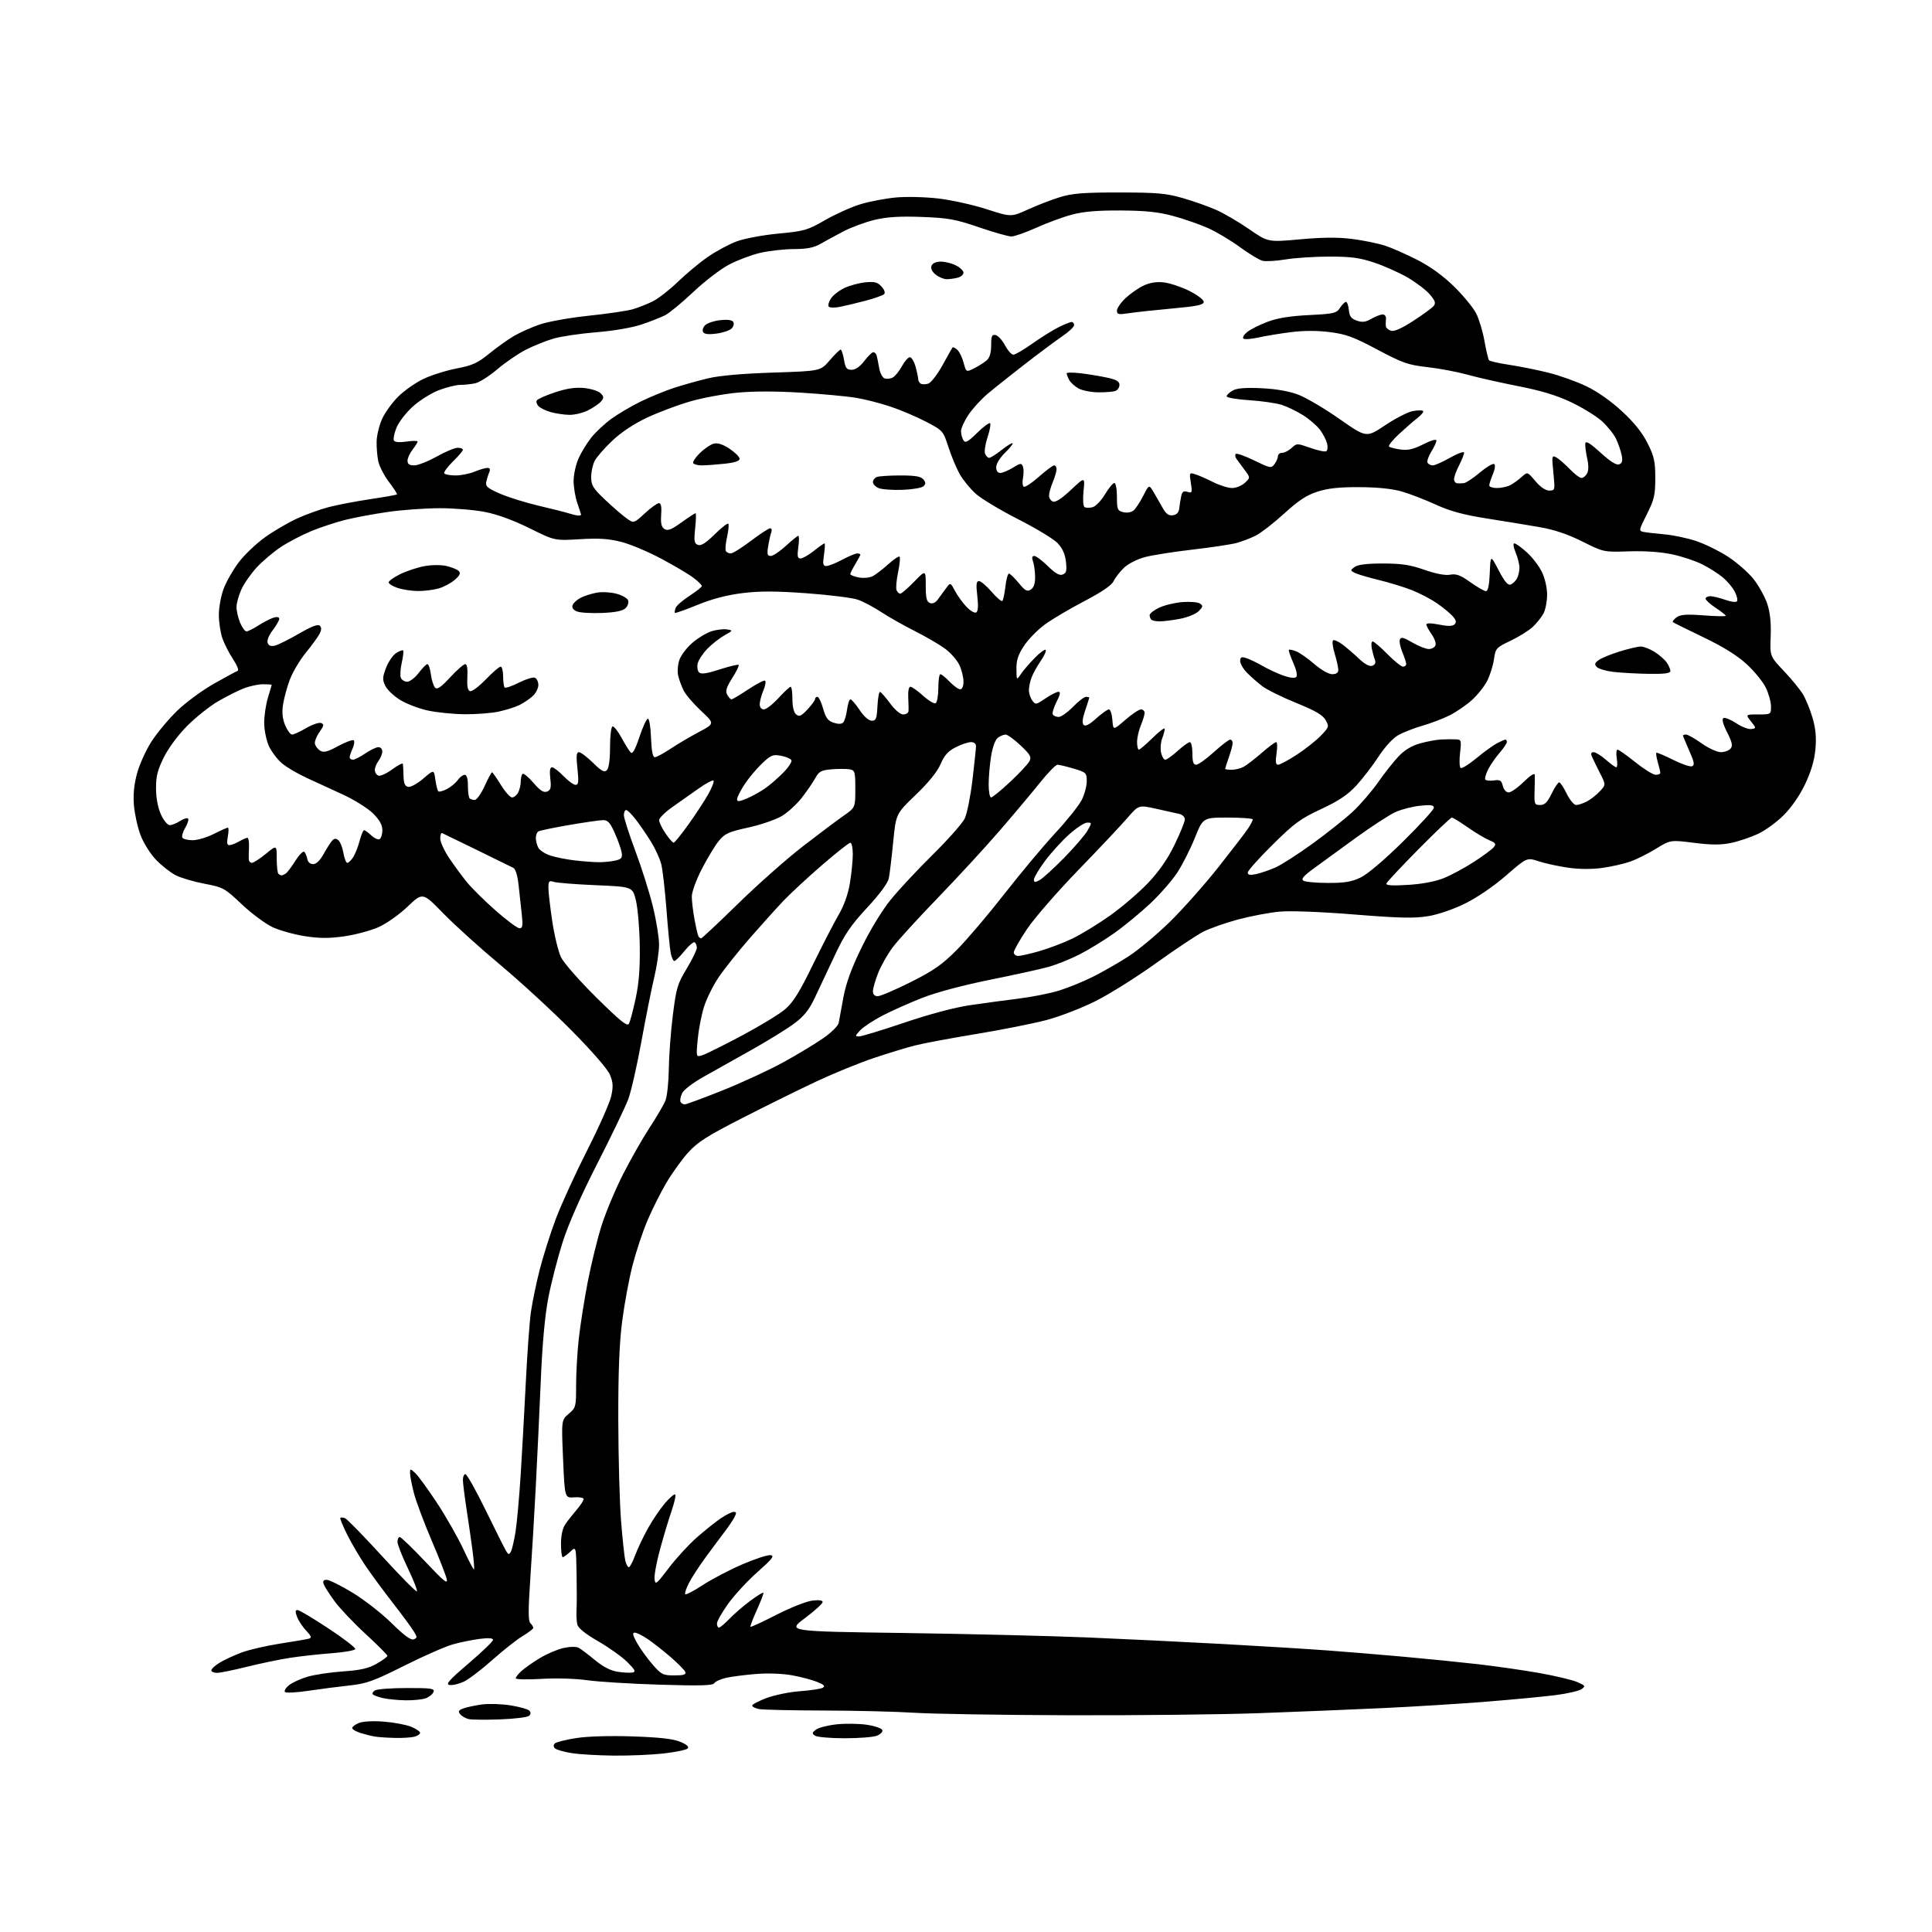 <?xml version="1.0" encoding="UTF-8" standalone="no"?>
<svg 
  version="1.1" 
  xmlns="http://www.w3.org/2000/svg" 
  xmlns:xlink="http://www.w3.org/1999/xlink" 
  xmlns:svg="http://www.w3.org/2000/svg"
  xmlns:rdf="http://www.w3.org/1999/02/22-rdf-syntax-ns#"
  xmlns:cc="http://creativecommons.org/ns#"
  xmlns:dc="http://purl.org/dc/elements/1.1/"
  viewBox="0 0 768 768"
  width="768"
  height="768"
>
<style>svg {background-color: white; }</style>"
<path stroke="none" fill="black" fill-rule="evenodd" d="M244.00,697.88C237.68,697.82 230.04,697.36 227.03,696.86C224.02,696.36 221.11,695.51 220.58,694.98C219.96,694.36 219.95,693.65 220.55,693.05C221.08,692.52 224.88,691.57 229.00,690.92C233.57,690.21 242.35,689.94 251.50,690.25C262.24,690.61 267.62,691.22 270.43,692.40C273.05,693.50 274.02,694.38 273.35,695.05C272.80,695.60 268.56,696.48 263.93,697.02C259.29,697.55 250.32,697.94 244.00,697.88zM157.00,690.85C153.97,690.78 150.38,690.54 149.00,690.31C147.62,690.08 145.04,689.43 143.25,688.87C141.46,688.30 140.00,687.42 140.00,686.90C140.00,686.38 141.24,685.47 142.75,684.88C144.37,684.24 148.47,684.04 152.75,684.39C156.74,684.71 161.58,685.63 163.50,686.44C165.43,687.24 167.00,688.32 167.00,688.83C167.00,689.35 165.99,690.04 164.75,690.37C163.51,690.70 160.03,690.92 157.00,690.85zM335.68,690.98C330.08,690.98 324.82,690.52 324.00,689.97C322.70,689.09 322.74,688.78 324.35,687.55C325.36,686.77 329.07,685.83 332.58,685.45C336.10,685.08 341.53,685.16 344.66,685.63C347.78,686.11 350.53,687.06 350.75,687.74C350.98,688.43 349.97,689.44 348.52,689.99C347.06,690.55 341.29,690.99 335.68,690.98zM198.90,683.48C193.18,683.69 187.52,683.64 186.32,683.37C185.13,683.10 183.61,682.24 182.96,681.46C182.01,680.31 182.24,679.86 184.14,679.14C185.44,678.65 188.75,677.94 191.51,677.56C194.26,677.19 199.40,677.34 202.93,677.91C206.46,678.48 209.81,679.41 210.37,679.97C211.08,680.68 211.07,681.33 210.35,682.05C209.78,682.62 204.62,683.27 198.90,683.48zM425.00,681.84C398.32,681.76 370.65,681.31 363.50,680.85C356.35,680.39 340.15,679.99 327.50,679.96C314.85,679.93 303.26,679.67 301.75,679.38C300.24,679.08 299.00,678.46 299.00,677.99C299.00,677.53 301.59,676.17 304.75,674.98C307.91,673.80 313.88,672.58 318.00,672.28C322.12,671.98 326.18,671.37 327.00,670.93C328.15,670.31 327.68,669.78 324.99,668.65C323.06,667.84 318.56,666.64 314.99,665.98C311.08,665.27 305.32,665.05 300.50,665.44C296.10,665.79 290.75,666.48 288.60,666.97C286.46,667.46 284.36,668.41 283.94,669.09C283.36,670.04 278.35,670.18 262.34,669.69C250.88,669.34 237.90,668.55 233.50,667.92C228.89,667.26 221.15,667.03 215.25,667.38C209.61,667.71 205.00,667.61 205.00,667.16C205.00,666.72 206.01,665.42 207.25,664.28C208.49,663.15 211.76,660.84 214.52,659.17C217.28,657.49 221.52,655.67 223.95,655.12C226.52,654.55 229.06,654.49 230.00,655.00C230.89,655.48 233.82,657.68 236.50,659.90C239.78,662.61 242.76,664.14 245.58,664.56C247.88,664.91 250.53,665.04 251.47,664.85C252.84,664.57 252.43,663.75 249.40,660.73C247.33,658.66 242.12,654.94 237.83,652.46C232.65,649.48 229.85,647.21 229.49,645.73C229.20,644.50 229.06,641.92 229.18,640.00C229.30,638.08 229.31,631.58 229.20,625.58C229.00,614.65 229.00,614.65 226.69,616.83C225.41,618.02 224.06,619.00 223.69,619.00C223.31,619.00 223.00,616.63 223.00,613.72C223.00,610.43 223.63,607.52 224.68,605.97C225.60,604.61 227.63,602.02 229.18,600.22C230.73,598.41 232.00,596.48 232.00,595.92C232.00,595.37 230.31,595.05 228.25,595.21C224.50,595.50 224.50,595.50 223.83,580.00C223.16,564.50 223.16,564.50 226.09,562.00C228.92,559.59 229.02,559.20 229.01,550.71C229.00,545.88 229.48,537.55 230.07,532.21C230.65,526.87 232.27,516.65 233.65,509.50C235.04,502.35 237.53,492.23 239.19,487.00C240.86,481.77 244.68,472.66 247.70,466.74C250.72,460.82 255.46,452.49 258.24,448.24C261.02,443.98 263.85,439.15 264.52,437.50C265.19,435.85 265.79,430.23 265.86,425.00C265.92,419.77 266.64,410.15 267.46,403.61C268.81,392.77 269.30,391.13 272.97,385.05C275.19,381.38 277.00,377.65 277.00,376.75C277.00,375.85 276.61,374.88 276.14,374.59C275.67,374.30 273.85,375.85 272.10,378.03C270.34,380.21 268.53,382.00 268.08,382.00C267.62,382.00 266.97,380.61 266.63,378.92C266.29,377.22 265.53,369.46 264.94,361.67C264.35,353.88 263.41,345.70 262.85,343.50C262.29,341.30 260.43,337.25 258.72,334.50C257.01,331.75 254.31,327.81 252.72,325.75C251.13,323.69 249.42,322.00 248.92,322.00C248.41,322.00 248.00,322.92 248.00,324.04C248.00,325.16 250.06,331.57 252.57,338.29C255.09,345.01 258.24,355.00 259.57,360.50C260.91,366.00 261.99,372.75 261.99,375.50C261.99,378.25 261.12,384.10 260.07,388.50C259.02,392.90 256.72,404.38 254.97,414.00C253.22,423.62 250.86,433.97 249.73,436.99C248.60,440.01 243.06,451.53 237.43,462.57C230.79,475.57 225.92,486.65 223.60,493.96C221.63,500.18 219.10,510.04 217.97,515.88C216.61,522.91 215.59,534.10 214.96,549.00C214.42,561.38 213.54,580.27 212.98,591.00C212.43,601.73 211.45,618.05 210.82,627.29C209.95,640.03 209.95,644.35 210.84,645.24C211.48,645.88 212.00,646.72 212.00,647.10C212.00,647.49 210.09,648.96 207.75,650.36C205.41,651.77 199.99,656.04 195.70,659.87C191.41,663.69 186.33,667.56 184.41,668.47C182.50,669.38 179.95,669.99 178.76,669.81C176.99,669.56 178.35,668.01 186.30,661.21C191.64,656.65 196.00,652.45 196.00,651.87C196.00,651.18 194.19,651.04 190.75,651.47C187.86,651.84 183.06,652.81 180.09,653.64C177.11,654.47 168.38,658.30 160.68,662.16C148.57,668.23 145.68,669.27 139.10,669.98C134.92,670.42 127.58,671.37 122.78,672.09C117.98,672.81 113.71,673.04 113.28,672.61C112.85,672.18 113.56,670.97 114.85,669.92C116.14,668.88 119.44,667.35 122.18,666.54C124.92,665.73 131.29,664.77 136.33,664.41C143.39,663.92 146.48,663.21 149.75,661.34C152.09,660.01 154.00,658.60 153.99,658.21C153.99,657.82 150.13,653.95 145.43,649.62C140.72,645.29 135.16,639.44 133.08,636.62C131.00,633.80 129.02,630.71 128.68,629.75C128.24,628.50 128.58,628.00 129.87,628.00C130.86,628.00 135.46,630.28 140.08,633.08C144.71,635.87 151.72,641.33 155.66,645.22C160.64,650.13 163.32,652.09 164.45,651.66C165.93,651.09 165.92,650.80 164.35,648.27C163.40,646.75 159.65,641.67 156.01,637.00C152.38,632.33 147.58,625.80 145.34,622.50C143.10,619.20 139.83,613.64 138.07,610.15C136.31,606.66 135.06,603.61 135.29,603.38C135.52,603.14 136.36,603.20 137.15,603.50C137.94,603.81 144.57,610.60 151.89,618.60C159.20,626.60 165.43,632.90 165.73,632.60C166.03,632.30 164.41,628.18 162.14,623.43C159.86,618.69 158.00,613.95 158.00,612.90C158.00,611.86 158.41,611.00 158.92,611.00C159.42,611.00 163.97,615.39 169.03,620.75C176.49,628.66 178.10,629.96 177.57,627.66C177.21,626.10 174.48,619.13 171.50,612.16C168.53,605.20 165.39,596.82 164.54,593.54C163.69,590.26 163.00,586.70 163.00,585.63C163.00,583.73 163.05,583.73 165.07,585.56C166.20,586.59 170.10,591.95 173.73,597.46C177.36,602.98 182.07,611.27 184.21,615.87C186.35,620.47 188.24,624.07 188.42,623.87C188.60,623.67 188.37,620.58 187.91,617.00C187.46,613.42 186.39,606.00 185.55,600.50C184.70,595.00 184.01,589.49 184.01,588.25C184.00,587.01 184.46,586.00 185.02,586.00C185.59,586.00 189.18,592.41 193.02,600.25C196.85,608.09 200.49,615.36 201.11,616.42C202.06,618.05 202.35,618.12 203.07,616.84C203.53,616.02 204.37,612.45 204.93,608.92C205.49,605.39 206.40,595.30 206.96,586.50C207.52,577.70 208.44,561.10 209.01,549.61C209.58,538.11 210.49,525.51 211.04,521.61C211.59,517.70 213.17,510.07 214.56,504.65C215.95,499.23 218.82,490.18 220.94,484.53C223.06,478.89 228.65,466.67 233.36,457.38C238.07,448.10 242.40,438.36 242.97,435.74C243.81,431.92 243.71,430.23 242.47,427.24C241.54,425.00 235.41,417.93 227.21,409.64C219.67,402.02 206.97,390.33 199.00,383.67C191.03,377.02 180.79,367.77 176.26,363.12C168.03,354.67 168.03,354.67 162.04,360.38C158.64,363.62 153.62,367.16 150.41,368.58C147.30,369.96 141.17,371.59 136.80,372.21C130.80,373.06 126.97,373.04 121.22,372.15C117.03,371.50 111.28,369.90 108.45,368.61C105.62,367.31 100.08,363.21 96.15,359.50C89.27,353.01 88.72,352.71 81.33,351.31C77.10,350.51 71.94,348.99 69.86,347.93C67.77,346.86 64.25,344.10 62.03,341.79C59.80,339.47 57.05,335.10 55.89,332.04C54.73,328.99 53.54,323.67 53.25,320.22C52.89,315.89 53.27,311.91 54.48,307.44C55.45,303.87 58.04,298.14 60.25,294.72C62.46,291.30 67.06,285.80 70.47,282.50C73.88,279.20 80.46,274.36 85.09,271.75C89.71,269.14 93.95,266.85 94.49,266.67C95.04,266.49 94.22,264.42 92.67,262.07C91.11,259.72 89.20,255.99 88.42,253.78C87.64,251.56 87.00,247.33 87.00,244.39C87.00,241.44 87.87,236.74 88.93,233.95C89.99,231.16 92.68,226.45 94.92,223.50C97.15,220.54 101.86,216.06 105.39,213.54C108.92,211.02 114.69,207.66 118.21,206.06C121.73,204.46 127.40,202.43 130.80,201.55C134.20,200.67 141.58,199.26 147.21,198.42C152.84,197.58 157.60,196.73 157.79,196.54C157.98,196.35 156.55,194.12 154.61,191.58C152.67,189.03 150.75,185.28 150.34,183.23C149.93,181.18 149.65,177.62 149.72,175.32C149.79,173.03 150.74,169.11 151.84,166.63C152.94,164.14 155.82,160.13 158.23,157.72C160.65,155.30 165.21,152.10 168.38,150.60C171.54,149.10 177.48,147.24 181.56,146.46C187.78,145.27 189.86,144.32 194.45,140.59C197.45,138.14 201.88,134.98 204.28,133.57C206.69,132.16 211.32,130.09 214.58,128.97C217.84,127.85 226.57,126.29 234.00,125.51C241.43,124.74 249.30,123.58 251.50,122.94C253.70,122.30 257.30,120.88 259.50,119.79C261.70,118.69 266.20,115.19 269.50,111.99C272.80,108.80 278.15,104.35 281.39,102.11C284.62,99.87 289.75,97.11 292.78,95.98C295.89,94.82 303.14,93.46 309.40,92.86C319.77,91.88 321.00,91.52 328.00,87.49C332.12,85.12 338.43,82.28 342.00,81.20C345.58,80.11 351.90,78.90 356.05,78.51C360.30,78.11 367.73,78.29 373.05,78.91C378.25,79.52 386.88,81.44 392.23,83.17C401.96,86.31 401.96,86.31 408.73,83.23C412.45,81.53 418.20,79.32 421.50,78.32C426.33,76.85 430.91,76.50 445.00,76.51C460.04,76.53 463.58,76.84 470.16,78.74C474.37,79.95 480.34,82.06 483.43,83.42C486.51,84.79 492.42,88.24 496.55,91.10C504.06,96.29 504.06,96.29 516.78,95.14C525.77,94.32 531.85,94.28 537.50,94.99C541.90,95.55 547.75,96.74 550.50,97.63C553.25,98.52 559.10,101.10 563.50,103.36C568.75,106.07 573.77,109.72 578.11,113.99C581.75,117.57 585.66,122.35 586.81,124.61C587.96,126.87 589.44,131.82 590.11,135.61C590.78,139.40 591.59,142.82 591.91,143.20C592.24,143.59 595.88,144.41 600.00,145.03C604.13,145.65 611.10,147.05 615.50,148.15C619.90,149.24 626.69,151.66 630.58,153.53C634.96,155.62 640.38,159.42 644.77,163.50C649.62,167.98 652.86,172.03 654.94,176.20C657.56,181.44 658.00,183.43 658.00,190.04C658.00,196.80 657.59,198.58 654.66,204.40C651.41,210.85 651.38,211.05 653.41,211.46C654.56,211.68 658.30,212.12 661.73,212.42C665.16,212.72 670.78,213.91 674.23,215.06C677.68,216.21 683.38,219.01 686.89,221.28C690.41,223.56 694.98,227.57 697.06,230.19C699.13,232.81 701.58,237.23 702.50,240.00C703.65,243.45 704.08,247.52 703.87,252.95C703.57,260.87 703.57,260.87 709.08,266.69C712.11,269.88 715.54,274.07 716.70,276.00C717.87,277.93 719.59,282.17 720.54,285.44C721.78,289.73 722.08,293.20 721.65,297.88C721.24,302.27 719.91,306.76 717.57,311.69C715.44,316.18 712.16,320.94 709.05,324.04C706.28,326.82 701.64,330.19 698.75,331.52C695.86,332.86 691.07,334.47 688.09,335.08C684.05,335.92 680.33,335.91 673.36,335.03C664.03,333.86 664.03,333.86 658.26,337.40C655.09,339.35 650.48,341.65 648.02,342.51C645.56,343.37 640.61,344.49 637.02,345.00C632.92,345.58 627.90,345.56 623.50,344.94C619.65,344.40 614.36,343.26 611.73,342.40C606.97,340.83 606.97,340.83 598.74,347.99C593.84,352.25 587.26,356.75 582.50,359.11C577.73,361.47 571.74,363.52 567.67,364.20C562.18,365.10 556.40,364.97 538.40,363.53C524.98,362.45 513.03,361.99 508.66,362.39C504.63,362.75 497.22,364.16 492.18,365.50C487.14,366.85 480.88,369.06 478.26,370.40C475.64,371.75 467.20,377.37 459.50,382.90C451.80,388.43 441.00,395.20 435.50,397.96C430.00,400.71 421.23,404.10 416.00,405.48C410.77,406.86 398.18,409.37 388.00,411.04C377.82,412.72 366.80,414.79 363.50,415.64C360.20,416.49 352.92,418.71 347.32,420.59C341.72,422.46 331.59,426.59 324.82,429.76C318.04,432.93 304.75,439.49 295.28,444.33C280.96,451.65 277.30,453.99 273.48,458.23C270.96,461.04 267.03,466.52 264.75,470.42C262.47,474.31 259.13,481.02 257.31,485.32C255.49,489.62 252.87,497.49 251.49,502.82C250.10,508.14 248.24,518.12 247.35,525.00C246.19,533.95 245.74,545.18 245.78,564.50C245.81,579.35 246.31,597.45 246.89,604.72C247.47,611.99 248.23,619.08 248.58,620.47C248.93,621.86 249.56,623.00 249.97,623.00C250.39,623.00 251.52,620.86 252.48,618.25C253.45,615.64 255.75,610.80 257.59,607.50C259.43,604.20 262.48,599.70 264.37,597.50C266.27,595.30 268.08,593.76 268.41,594.09C268.74,594.41 268.09,597.33 266.97,600.59C265.85,603.84 263.79,610.67 262.40,615.78C261.01,620.88 260.01,626.25 260.19,627.70C260.48,630.16 260.90,629.83 265.83,623.33C268.76,619.46 273.76,614.01 276.94,611.22C280.12,608.42 284.42,604.98 286.50,603.57C288.58,602.16 290.91,601.00 291.67,601.00C292.81,601.00 292.85,601.42 291.87,603.25C291.21,604.49 289.47,607.08 287.99,609.00C286.52,610.92 283.17,615.41 280.56,618.97C277.95,622.54 274.92,627.19 273.84,629.32C272.75,631.45 272.10,633.44 272.40,633.73C272.70,634.03 275.87,632.37 279.45,630.03C283.03,627.70 290.08,624.02 295.12,621.84C300.15,619.67 305.19,618.03 306.31,618.20C307.97,618.44 307.00,619.70 301.11,624.91C297.13,628.43 291.88,634.12 289.44,637.54C287.00,640.96 285.00,644.48 285.00,645.38C285.00,646.27 285.36,647.00 285.80,647.00C286.25,647.00 288.16,645.39 290.05,643.42C291.95,641.45 295.66,638.25 298.30,636.30C300.94,634.35 303.26,632.93 303.45,633.13C303.65,633.33 302.50,636.38 300.90,639.91C299.29,643.43 298.14,646.47 298.33,646.67C298.53,646.86 303.14,644.73 308.59,641.93C314.04,639.14 320.41,636.60 322.75,636.29C325.55,635.93 327.00,636.12 327.00,636.85C327.00,637.47 323.83,640.34 319.96,643.24C312.93,648.50 312.93,648.50 359.21,649.14C384.67,649.50 417.65,650.30 432.50,650.92C447.35,651.55 471.65,652.72 486.50,653.54C501.35,654.36 519.80,655.49 527.50,656.06C535.20,656.63 548.92,657.76 558.00,658.58C567.08,659.39 580.35,660.73 587.50,661.54C594.65,662.36 605.60,663.94 611.84,665.04C618.08,666.15 624.83,667.74 626.84,668.59C630.18,669.99 630.34,670.25 628.74,671.44C627.76,672.15 623.04,673.24 618.24,673.85C613.43,674.45 601.17,675.62 591.00,676.43C580.83,677.25 562.38,678.40 550.00,678.98C537.62,679.57 515.35,680.48 500.50,681.01C485.65,681.55 451.68,681.92 425.00,681.84zM161.18,675.90C158.06,675.84 154.01,675.44 152.20,675.01C150.38,674.58 148.60,673.93 148.23,673.56C147.86,673.19 148.22,672.47 149.03,671.96C149.84,671.45 155.55,671.02 161.72,671.02C171.53,671.00 172.86,671.20 172.33,672.58C172.00,673.44 170.63,674.57 169.30,675.08C167.96,675.58 164.31,675.95 161.18,675.90zM268.05,666.00C271.75,666.00 272.81,665.67 272.42,664.65C272.13,663.90 269.51,661.23 266.60,658.72C263.68,656.20 259.59,652.98 257.51,651.57C255.43,650.16 253.10,649.00 252.33,649.00C251.29,649.00 251.51,650.02 253.22,653.08C254.47,655.32 257.23,659.14 259.33,661.58C262.89,665.68 263.52,666.00 268.05,666.00zM86.25,664.99C85.01,664.99 84.00,664.54 84.00,663.99C84.00,663.43 85.46,662.07 87.25,660.98C89.04,659.88 92.95,658.06 95.94,656.93C98.93,655.81 105.91,654.19 111.44,653.34C116.97,652.49 122.13,651.60 122.91,651.37C123.96,651.05 123.66,650.26 121.72,648.22C120.30,646.72 118.66,644.26 118.09,642.75C117.31,640.68 117.35,640.00 118.27,640.01C118.95,640.01 124.43,643.28 130.46,647.26C136.48,651.24 141.33,654.95 141.23,655.50C141.13,656.05 136.87,656.81 131.77,657.19C126.67,657.57 119.18,658.40 115.12,659.04C111.06,659.67 103.41,661.27 98.12,662.58C92.83,663.90 87.49,664.98 86.25,664.99zM272.23,439.00C272.84,439.00 279.64,436.48 287.35,433.40C295.05,430.31 305.89,425.30 311.43,422.25C316.97,419.20 324.10,414.90 327.27,412.69C330.53,410.42 333.20,407.77 333.40,406.59C333.60,405.44 334.44,400.87 335.27,396.42C336.33,390.75 338.49,384.84 342.54,376.55C345.93,369.60 350.69,361.81 354.09,357.62C357.27,353.70 364.82,345.62 370.87,339.65C376.92,333.68 382.61,327.24 383.51,325.33C384.42,323.42 385.78,316.61 386.55,310.18C387.31,303.76 387.95,297.71 387.97,296.75C387.99,295.65 387.25,295.00 385.96,295.00C384.84,295.00 382.11,295.92 379.90,297.05C376.88,298.59 375.39,300.25 373.89,303.75C372.59,306.78 369.15,311.04 364.03,315.95C356.16,323.50 356.16,323.50 355.05,334.78C354.44,340.98 353.66,347.43 353.33,349.11C352.94,351.04 349.73,355.39 344.68,360.84C338.09,367.95 335.77,371.38 331.73,380.00C329.03,385.77 325.47,393.32 323.83,396.77C321.59,401.50 319.57,404.00 315.68,406.89C312.83,409.01 305.32,413.65 299.00,417.20C292.68,420.75 284.06,425.59 279.86,427.95C275.32,430.49 271.76,433.23 271.09,434.69C270.48,436.04 270.23,437.57 270.55,438.07C270.86,438.58 271.62,439.00 272.23,439.00zM279.10,419.51C280.42,419.11 287.45,415.62 294.73,411.76C302.00,407.89 309.82,403.14 312.09,401.19C315.29,398.46 317.80,394.43 323.09,383.57C326.87,375.83 331.48,366.89 333.34,363.70C335.53,359.95 337.13,355.47 337.86,351.01C338.49,347.22 339.00,342.06 339.00,339.56C339.00,337.05 338.56,335.00 338.02,335.00C337.48,335.00 332.42,339.00 326.77,343.88C321.12,348.77 314.20,355.18 311.39,358.13C308.59,361.09 302.57,367.76 298.03,372.97C293.49,378.18 287.95,385.13 285.72,388.41C283.50,391.68 280.85,397.03 279.84,400.28C278.82,403.53 277.70,409.35 277.34,413.21C276.69,420.23 276.69,420.23 279.10,419.51zM341.48,412.00C342.48,412.00 350.58,409.53 359.49,406.52C369.48,403.14 379.47,400.48 385.59,399.58C391.04,398.78 399.77,397.60 405.00,396.95C410.23,396.30 417.43,394.87 421.00,393.77C424.57,392.67 430.65,390.19 434.50,388.26C438.35,386.33 444.65,382.72 448.50,380.24C452.35,377.77 459.71,371.64 464.86,366.62C470.01,361.60 478.79,351.73 484.36,344.68C489.94,337.62 495.29,330.65 496.24,329.18C497.20,327.70 497.99,326.16 497.99,325.75C498.00,325.34 493.55,325.00 488.11,325.00C478.22,325.00 478.22,325.00 474.98,333.05C473.20,337.48 470.07,343.67 468.03,346.80C466.00,349.94 461.12,355.51 457.20,359.20C453.28,362.88 446.79,368.21 442.78,371.04C438.78,373.87 432.57,377.66 429.00,379.46C425.43,381.27 420.02,383.44 417.00,384.30C413.98,385.16 403.50,387.47 393.73,389.44C383.02,391.59 372.28,394.45 366.73,396.62C361.65,398.61 354.51,401.79 350.86,403.68C347.21,405.58 343.20,408.22 341.94,409.56C339.88,411.75 339.84,412.00 341.48,412.00zM250.00,406.96C250.47,406.13 251.67,401.64 252.67,396.97C253.98,390.92 254.45,384.94 254.32,376.00C254.22,369.12 253.53,361.02 252.80,358.00C251.46,352.50 251.46,352.50 236.94,351.88C228.96,351.55 221.43,350.95 220.21,350.57C218.26,349.95 218.00,350.22 218.00,352.94C218.00,354.63 218.69,360.62 219.54,366.26C220.38,371.89 221.95,378.32 223.02,380.54C224.10,382.76 230.42,389.96 237.07,396.53C246.54,405.88 249.34,408.14 250.00,406.96zM348.92,396.00C349.97,396.00 355.85,393.49 361.98,390.42C371.10,385.85 374.43,383.53 380.31,377.63C384.27,373.66 392.75,363.68 399.17,355.46C405.59,347.23 414.70,336.34 419.40,331.26C424.10,326.18 428.86,320.24 429.97,318.05C431.09,315.87 432.00,312.50 432.00,310.58C432.00,307.23 431.78,307.01 426.82,305.54C423.97,304.69 421.06,304.00 420.36,304.00C419.66,304.00 416.54,307.19 413.43,311.09C410.32,314.98 403.04,323.65 397.26,330.34C391.47,337.03 380.44,349.01 372.73,356.98C365.03,364.94 357.02,373.71 354.94,376.48C352.86,379.24 350.22,383.88 349.08,386.79C347.93,389.69 347.00,392.96 347.00,394.04C347.00,395.31 347.68,396.00 348.92,396.00zM404.75,380.00C405.72,380.00 409.50,379.14 413.15,378.10C416.81,377.05 422.69,374.82 426.23,373.13C429.76,371.44 436.57,367.28 441.35,363.88C446.14,360.47 452.95,354.62 456.49,350.87C460.86,346.23 464.21,341.37 466.96,335.70C469.18,331.11 471.00,326.61 471.00,325.70C471.00,324.78 469.99,323.81 468.75,323.54C467.51,323.26 463.38,322.34 459.57,321.49C452.64,319.95 452.64,319.95 448.09,325.22C445.58,328.13 436.76,337.50 428.47,346.05C420.19,354.60 411.07,365.10 408.21,369.38C405.34,373.66 403.00,377.80 403.00,378.58C403.00,379.36 403.79,380.00 404.75,380.00zM278.72,373.00C279.04,373.00 285.65,366.80 293.41,359.22C301.16,351.64 312.72,341.40 319.10,336.47C325.47,331.54 332.79,326.05 335.35,324.27C340.00,321.04 340.00,321.04 340.00,313.64C340.00,306.75 339.84,306.20 337.75,305.82C336.51,305.60 333.31,305.59 330.64,305.81C326.46,306.16 325.55,306.64 324.14,309.23C323.24,310.89 320.82,314.42 318.77,317.07C316.72,319.72 313.07,323.05 310.66,324.46C308.25,325.87 302.29,327.90 297.40,328.97C289.72,330.64 288.16,331.35 285.80,334.20C284.30,336.02 281.26,341.02 279.04,345.33C276.76,349.74 275.00,354.57 275.00,356.39C275.00,358.18 275.49,362.30 276.10,365.57C276.70,368.83 277.40,371.84 277.66,372.25C277.91,372.66 278.39,373.00 278.72,373.00zM206.52,369.00C207.73,369.00 207.91,368.01 207.44,363.75C207.12,360.86 206.55,355.62 206.18,352.11C205.74,347.96 204.97,345.45 204.00,344.96C203.18,344.55 196.66,341.35 189.51,337.85C182.37,334.36 176.18,331.35 175.76,331.17C175.34,330.98 175.00,331.95 175.00,333.32C175.00,334.68 176.62,338.21 178.59,341.15C180.57,344.09 183.75,348.42 185.67,350.76C187.59,353.11 192.72,358.17 197.08,362.01C201.45,365.86 205.69,369.00 206.52,369.00zM559.62,351.76C565.28,351.42 570.45,350.45 573.88,349.08C576.85,347.89 582.25,344.99 585.88,342.63C589.52,340.27 593.07,337.65 593.77,336.80C594.84,335.49 594.57,335.06 592.00,334.00C590.33,333.31 586.48,331.00 583.44,328.87C580.40,326.74 577.55,325.00 577.12,325.00C576.68,325.00 570.74,330.64 563.91,337.54C557.09,344.44 551.33,350.58 551.12,351.19C550.85,351.97 553.35,352.14 559.62,351.76zM413.24,349.87C414.47,349.21 418.86,345.22 422.99,341.01C427.12,336.80 431.31,331.92 432.31,330.17C434.07,327.08 434.07,327.00 432.16,327.00C431.09,327.00 427.84,329.14 424.93,331.75C422.02,334.36 417.69,339.14 415.32,342.36C412.94,345.58 411.00,348.86 411.00,349.65C411.00,350.81 411.41,350.85 413.24,349.87zM527.93,350.98C534.61,351.00 537.32,350.54 540.93,348.79C543.65,347.48 550.46,341.70 557.75,334.50C564.49,327.86 570.00,321.82 570.00,321.07C570.00,320.03 568.74,319.85 564.58,320.28C561.59,320.59 557.20,321.70 554.83,322.76C552.45,323.81 545.33,328.43 539.00,333.02C532.67,337.61 525.09,343.14 522.13,345.30C518.12,348.25 517.11,349.46 518.13,350.10C518.89,350.58 523.30,350.98 527.93,350.98zM111.92,347.98C112.24,347.98 113.00,347.64 113.60,347.23C114.21,346.83 115.93,344.54 117.44,342.14C118.94,339.73 120.54,338.16 120.99,338.64C121.44,339.11 121.97,340.40 122.17,341.50C122.38,342.69 123.31,343.50 124.48,343.50C125.73,343.50 127.24,342.05 128.64,339.50C129.86,337.30 131.37,334.91 132.01,334.20C132.87,333.24 133.52,333.19 134.51,334.01C135.24,334.62 136.14,336.89 136.51,339.06C136.88,341.23 137.58,343.00 138.06,343.00C138.55,343.00 139.60,341.99 140.40,340.75C141.19,339.51 142.34,336.59 142.96,334.25C143.57,331.91 144.37,330.00 144.72,330.00C145.08,330.00 146.38,330.95 147.61,332.10C148.84,333.26 150.34,333.91 150.93,333.55C151.52,333.18 152.00,331.57 152.00,329.97C152.00,327.96 150.88,325.94 148.35,323.41C146.34,321.41 141.05,318.06 136.60,315.98C132.14,313.91 125.58,310.88 122.00,309.26C118.42,307.64 113.97,305.03 112.11,303.45C110.24,301.87 107.89,298.76 106.88,296.54C105.87,294.32 105.03,290.21 105.02,287.41C105.01,284.61 105.67,280.11 106.49,277.41C107.31,274.71 107.98,272.39 107.99,272.25C108.00,272.11 106.43,272.00 104.52,272.00C102.61,272.00 99.12,272.76 96.77,273.69C94.42,274.63 89.84,276.94 86.59,278.84C83.34,280.73 77.90,285.06 74.51,288.45C70.88,292.08 67.05,297.22 65.17,300.97C62.64,306.05 62.00,308.54 62.02,313.41C62.04,317.25 62.76,321.07 63.97,323.75C65.06,326.15 66.59,328.00 67.49,328.00C68.36,328.00 70.19,327.26 71.57,326.36C72.94,325.47 74.36,325.03 74.73,325.40C75.10,325.76 74.61,327.40 73.64,329.03C72.67,330.67 72.16,332.45 72.50,333.00C72.84,333.55 74.68,334.00 76.59,334.00C78.50,334.00 82.29,332.88 85.00,331.50C87.71,330.12 90.22,329.00 90.58,329.00C90.93,329.00 90.93,330.57 90.57,332.50C90.09,335.04 90.26,335.99 91.20,335.96C91.92,335.95 93.62,335.29 95.00,334.50C96.38,333.71 97.87,333.05 98.33,333.04C98.78,333.02 99.07,334.69 98.98,336.75C98.88,338.81 98.85,341.06 98.90,341.75C98.96,342.44 99.52,343.00 100.15,343.00C100.78,343.00 103.25,341.39 105.65,339.43C110.00,335.87 110.00,335.87 110.00,341.27C110.00,344.24 110.30,346.97 110.67,347.33C111.03,347.70 111.60,347.99 111.92,347.98zM499.25,347.48C501.04,347.10 504.46,345.95 506.86,344.91C509.26,343.87 516.01,339.54 521.86,335.29C527.71,331.04 534.92,325.30 537.87,322.53C540.82,319.76 545.29,314.57 547.79,311.00C550.29,307.43 553.95,302.79 555.91,300.71C558.33,298.15 561.12,296.46 564.50,295.51C567.25,294.74 571.08,294.03 573.00,293.95C574.92,293.87 577.52,293.84 578.76,293.90C580.89,293.99 580.98,294.29 580.39,299.37C580.04,302.32 580.16,304.98 580.65,305.29C581.15,305.59 583.98,303.82 586.96,301.35C589.93,298.88 593.61,296.22 595.13,295.43C596.65,294.64 598.15,294.00 598.45,294.00C598.75,294.00 599.00,294.43 599.00,294.97C599.00,295.50 597.71,297.41 596.14,299.22C594.56,301.02 592.52,303.98 591.60,305.78C590.67,307.58 590.14,309.42 590.42,309.86C590.69,310.30 592.22,310.47 593.82,310.24C596.29,309.88 596.84,310.21 597.39,312.41C597.77,313.92 598.74,315.00 599.73,315.00C600.66,315.00 603.35,313.11 605.71,310.79C608.35,308.20 610.03,307.14 610.09,308.04C610.13,308.84 610.10,311.86 610.01,314.75C609.87,319.65 610.01,320.00 612.23,320.00C614.05,320.00 615.11,318.96 616.79,315.50C617.99,313.02 619.34,311.00 619.79,311.00C620.24,311.00 621.59,313.02 622.79,315.50C623.99,317.98 625.68,320.00 626.54,320.00C627.40,320.00 629.31,319.37 630.80,318.60C632.28,317.82 634.60,316.01 635.94,314.58C638.38,311.96 638.38,311.96 635.97,307.23C634.65,304.63 633.23,301.71 632.81,300.75C632.30,299.55 632.51,299.00 633.50,299.00C634.29,299.00 636.47,300.35 638.35,302.00C640.23,303.65 642.10,305.00 642.51,305.00C642.92,305.00 643.01,303.43 642.69,301.50C642.38,299.57 642.52,298.00 643.00,298.00C643.48,298.00 646.67,300.25 650.10,303.00C653.52,305.75 657.15,308.00 658.16,308.00C659.17,308.00 660.00,307.66 660.00,307.24C660.00,306.83 659.56,304.94 659.02,303.06C658.48,301.17 658.21,299.46 658.42,299.25C658.63,299.04 661.59,300.28 665.00,302.00C668.42,303.72 671.84,304.89 672.61,304.60C673.73,304.17 673.52,302.97 671.50,298.41C670.13,295.30 669.00,292.58 669.00,292.38C669.00,292.17 669.56,292.00 670.25,292.00C670.94,292.00 673.72,293.57 676.43,295.50C679.14,297.43 682.57,299.00 684.05,299.00C685.54,299.00 687.29,298.36 687.93,297.58C688.86,296.46 688.57,295.09 686.57,291.13C684.93,287.91 684.40,285.87 685.07,285.46C685.64,285.10 687.92,286.01 690.13,287.47C692.33,288.93 695.05,289.98 696.17,289.81C698.18,289.50 698.18,289.48 696.03,286.75C693.85,284.00 693.85,284.00 698.93,284.00C703.96,284.00 704.00,283.98 704.00,280.82C704.00,279.06 703.07,275.70 701.93,273.35C700.79,270.99 697.34,266.77 694.27,263.96C690.49,260.51 684.91,257.05 677.09,253.30C670.71,250.25 665.28,247.55 665.00,247.30C664.73,247.04 665.39,246.19 666.47,245.40C668.01,244.27 670.35,244.11 677.22,244.62C682.05,244.99 686.00,245.06 686.00,244.78C686.00,244.50 684.20,243.07 682.00,241.62C679.80,240.16 678.00,238.53 678.00,237.99C678.00,237.44 678.84,237.00 679.87,237.00C680.91,237.00 683.59,237.65 685.85,238.45C688.21,239.28 690.19,239.51 690.51,238.98C690.83,238.47 690.40,236.75 689.58,235.15C688.75,233.55 686.64,231.03 684.89,229.56C683.15,228.09 679.47,225.75 676.73,224.36C673.99,222.98 668.55,221.16 664.63,220.34C660.12,219.39 653.83,218.96 647.50,219.17C637.50,219.50 637.50,219.50 629.00,215.26C623.15,212.34 617.85,210.56 612.00,209.54C607.33,208.73 597.88,207.18 591.00,206.10C581.74,204.64 576.50,203.21 570.77,200.60C566.51,198.65 560.44,196.31 557.27,195.39C553.50,194.29 547.68,193.69 540.50,193.65C532.44,193.61 527.97,194.08 523.76,195.43C519.41,196.82 516.22,198.91 510.52,204.11C506.39,207.87 501.32,211.82 499.25,212.87C497.18,213.93 493.69,215.27 491.49,215.85C489.30,216.44 481.43,217.62 474.00,218.48C466.57,219.33 458.07,220.68 455.11,221.46C452.05,222.28 448.46,224.10 446.80,225.70C445.19,227.24 443.34,229.62 442.68,231.00C441.89,232.67 438.02,235.32 430.97,239.00C425.18,242.03 418.13,246.20 415.30,248.28C412.46,250.36 408.76,254.15 407.07,256.70C404.73,260.24 404.01,262.43 404.05,265.92C404.10,270.50 404.10,270.50 405.78,268.00C406.69,266.62 409.16,263.75 411.25,261.61C413.34,259.47 415.33,258.00 415.67,258.34C416.02,258.68 415.13,260.66 413.70,262.73C412.28,264.80 410.64,267.77 410.06,269.32C409.48,270.86 409.00,273.14 409.00,274.37C409.00,275.61 409.60,277.44 410.34,278.45C411.62,280.21 411.85,280.17 415.57,277.64C417.71,276.19 420.04,275.00 420.75,275.00C421.68,275.00 421.46,276.14 419.98,279.03C418.85,281.25 418.19,283.50 418.52,284.03C418.85,284.57 419.90,285.00 420.86,285.00C421.81,285.00 424.35,283.20 426.50,281.00C428.65,278.80 430.99,277.00 431.70,277.00C432.42,277.00 433.00,277.14 433.00,277.32C433.00,277.50 432.27,279.78 431.38,282.40C430.28,285.62 430.09,287.49 430.77,288.17C431.46,288.86 433.08,288.02 435.76,285.59C437.95,283.62 440.22,282.00 440.81,282.00C441.40,282.00 442.02,283.88 442.19,286.17C442.50,290.35 442.50,290.35 447.31,286.17C449.96,283.88 452.77,282.00 453.56,282.00C454.35,282.00 455.00,282.62 455.00,283.38C455.00,284.14 454.32,286.37 453.50,288.35C452.68,290.32 452.00,293.30 452.00,294.97C452.00,296.64 452.32,298.00 452.72,298.00C453.11,298.00 455.58,295.88 458.22,293.29C460.85,290.70 463.00,289.09 463.00,289.72C463.00,290.35 462.53,292.10 461.96,293.61C461.39,295.11 461.20,297.62 461.54,299.17C461.88,300.73 462.63,302.00 463.21,302.00C463.79,302.00 466.00,300.43 468.13,298.50C470.26,296.57 472.45,295.00 473.00,295.00C473.55,295.00 474.00,297.02 474.00,299.50C474.00,302.82 474.39,304.00 475.49,304.00C476.31,304.00 479.46,301.75 482.50,299.00C485.54,296.25 488.47,294.00 489.01,294.00C489.55,294.00 490.00,294.62 490.00,295.37C490.00,296.13 489.32,298.66 488.50,301.00C487.68,303.34 487.00,305.42 487.00,305.63C487.00,305.83 488.15,306.00 489.57,306.00C490.98,306.00 493.11,305.48 494.32,304.84C495.52,304.21 498.74,301.73 501.48,299.34C504.22,296.95 506.84,295.00 507.29,295.00C507.75,295.00 507.82,297.02 507.45,299.50C506.94,302.86 507.10,304.00 508.07,304.00C508.78,304.00 512.10,302.21 515.46,300.03C518.81,297.84 523.11,294.45 525.01,292.49C528.33,289.06 528.41,288.82 526.96,286.24C525.83,284.23 522.90,282.52 515.25,279.42C509.64,277.14 503.58,274.15 501.78,272.77C499.97,271.39 497.26,269.01 495.75,267.49C494.24,265.97 493.00,263.86 493.00,262.80C493.00,261.26 493.46,261.00 495.25,261.54C496.49,261.91 499.42,263.31 501.76,264.65C504.10,266.00 507.90,267.76 510.19,268.57C512.71,269.45 514.72,269.68 515.27,269.13C515.83,268.57 515.35,266.32 514.08,263.45C512.92,260.83 512.14,258.52 512.35,258.32C512.55,258.11 513.84,258.37 515.20,258.89C516.57,259.41 519.81,261.67 522.40,263.91C525.14,266.29 528.14,268.00 529.56,268.00C531.22,268.00 532.00,267.44 531.99,266.25C531.98,265.29 531.33,262.37 530.54,259.77C529.76,257.18 529.48,254.82 529.94,254.54C530.39,254.26 532.06,255.00 533.63,256.18C535.21,257.36 538.16,259.89 540.18,261.80C542.63,264.11 544.42,265.05 545.53,264.63C546.64,264.20 546.98,263.39 546.53,262.24C546.16,261.28 545.61,259.26 545.30,257.75C545.00,256.24 545.16,255.00 545.66,255.00C546.16,255.00 548.79,257.25 551.50,260.00C554.21,262.75 557.00,265.00 557.71,265.00C558.42,265.00 559.00,264.54 559.00,263.97C559.00,263.40 558.31,261.29 557.47,259.27C556.63,257.25 556.18,254.98 556.47,254.21C556.90,253.11 557.93,253.36 561.43,255.41C563.87,256.83 566.80,258.00 567.96,258.00C569.12,258.00 570.32,257.34 570.62,256.54C570.93,255.73 570.24,253.75 569.09,252.13C567.94,250.51 567.00,248.76 567.00,248.24C567.00,247.64 568.89,247.66 572.06,248.29C575.67,249.00 577.43,248.97 578.23,248.17C579.06,247.34 578.85,246.49 577.43,244.91C576.37,243.73 573.55,241.42 571.16,239.77C568.78,238.13 564.26,235.78 561.14,234.55C558.01,233.33 552.09,231.52 547.98,230.53C543.86,229.54 539.63,228.28 538.57,227.73C536.69,226.76 536.69,226.70 538.51,225.37C539.78,224.44 543.40,224.00 549.71,224.00C557.09,224.00 560.53,224.52 566.22,226.51C570.82,228.12 574.49,228.81 576.45,228.45C578.88,228.00 580.52,228.61 584.50,231.44C587.25,233.40 590.04,235.00 590.70,235.00C591.51,235.00 592.01,232.59 592.21,227.75C592.50,220.50 592.50,220.50 595.75,226.72C598.11,231.23 599.42,232.78 600.53,232.35C601.37,232.03 602.49,230.95 603.03,229.95C603.56,228.95 604.00,227.03 604.00,225.69C604.00,224.34 603.32,221.61 602.49,219.62C601.61,217.51 601.40,216.00 601.98,216.00C602.54,216.00 604.77,217.60 606.94,219.56C609.11,221.52 611.81,225.04 612.94,227.38C614.13,229.84 615.00,233.63 615.00,236.37C615.00,238.97 614.37,242.31 613.59,243.80C612.81,245.28 610.90,247.70 609.34,249.17C607.78,250.63 603.80,253.12 600.51,254.69C594.73,257.44 594.50,257.70 593.87,262.10C593.51,264.61 592.30,268.45 591.18,270.65C590.06,272.84 587.33,276.28 585.11,278.28C582.89,280.29 578.92,283.01 576.29,284.34C573.65,285.66 568.80,287.52 565.50,288.46C562.20,289.41 557.88,291.09 555.89,292.19C553.72,293.41 550.56,296.84 547.93,300.85C545.54,304.51 541.53,309.70 539.04,312.39C535.68,316.00 532.07,318.41 525.15,321.63C516.98,325.43 514.55,327.21 505.90,335.76C500.45,341.14 496.00,346.13 496.00,346.85C496.00,347.80 496.89,347.97 499.25,347.48zM238.00,342.74C239.93,342.76 242.85,342.47 244.50,342.11C246.97,341.57 247.44,341.03 247.16,339.05C246.97,337.72 245.75,334.24 244.46,331.32C242.60,327.11 241.63,326.00 239.81,326.01C238.54,326.01 232.43,326.89 226.24,327.95C220.05,329.02 214.54,330.17 213.99,330.50C213.45,330.84 213.00,332.02 213.00,333.12C213.00,334.23 213.45,335.97 213.99,336.99C214.54,338.01 216.68,339.40 218.74,340.09C220.81,340.77 225.20,341.65 228.50,342.03C231.80,342.41 236.07,342.73 238.00,342.74zM267.79,334.98C268.18,334.97 270.85,331.68 273.72,327.66C276.60,323.63 280.14,318.22 281.59,315.62C283.04,313.02 283.96,310.63 283.63,310.30C283.30,309.97 280.66,311.37 277.76,313.42C274.87,315.47 270.14,318.80 267.26,320.82C264.38,322.85 262.02,325.18 262.01,326.02C262.01,326.85 263.14,329.22 264.54,331.27C265.93,333.32 267.39,334.99 267.79,334.98zM296.75,317.47C298.81,316.61 302.09,314.81 304.03,313.47C305.98,312.13 309.29,309.26 311.40,307.10C313.51,304.95 314.94,302.71 314.58,302.13C314.22,301.55 312.34,300.78 310.39,300.41C307.21,299.82 306.42,300.16 302.79,303.62C300.57,305.76 297.45,309.50 295.87,311.95C294.29,314.39 293.00,316.98 293.00,317.71C293.00,318.76 293.77,318.71 296.75,317.47zM188.72,318.00C189.49,318.00 191.24,315.52 192.63,312.50C194.01,309.48 195.34,307.00 195.58,307.00C195.82,307.00 197.40,309.25 199.10,312.00C200.79,314.75 202.79,317.00 203.55,317.00C204.31,317.00 205.40,316.13 205.96,315.07C206.53,314.00 207.00,312.05 207.00,310.73C207.00,309.41 207.31,308.02 207.70,307.64C208.08,307.25 210.02,308.83 212.02,311.15C214.71,314.28 216.10,315.17 217.45,314.66C218.94,314.09 219.17,313.17 218.75,309.48C218.41,306.42 218.62,305.00 219.43,305.00C220.08,305.00 222.13,306.57 224.00,308.50C225.87,310.43 228.03,312.00 228.81,312.00C229.97,312.00 230.10,310.78 229.54,305.50C229.00,300.50 229.14,299.00 230.13,299.00C230.84,299.00 233.35,300.89 235.71,303.20C239.14,306.58 240.24,307.16 241.25,306.15C242.04,305.36 242.50,301.99 242.50,296.96C242.50,292.54 242.94,288.91 243.50,288.76C244.04,288.62 245.65,290.65 247.07,293.27C248.49,295.90 250.13,298.53 250.71,299.11C251.46,299.86 252.48,298.07 254.16,293.01C255.48,289.07 256.99,285.77 257.52,285.68C258.07,285.58 258.63,288.92 258.79,293.25C258.99,298.53 259.47,301.00 260.31,301.00C260.98,301.00 263.77,299.50 266.51,297.67C269.26,295.84 274.34,292.83 277.81,291.00C284.13,287.65 284.13,287.65 278.69,282.58C275.69,279.78 272.58,276.15 271.76,274.50C270.95,272.85 269.97,270.22 269.60,268.65C269.22,267.08 269.41,264.28 270.03,262.42C270.64,260.55 273.00,257.44 275.28,255.49C277.55,253.55 281.02,251.47 283.00,250.88C284.97,250.29 287.69,249.99 289.04,250.21C291.42,250.59 291.39,250.67 288.01,252.55C286.09,253.62 283.05,255.99 281.26,257.82C279.47,259.65 277.72,262.27 277.37,263.64C277.03,265.03 277.25,266.65 277.87,267.27C278.70,268.10 280.83,267.80 286.08,266.11C289.98,264.86 293.38,264.04 293.63,264.30C293.89,264.56 292.75,266.91 291.09,269.52C288.75,273.22 288.30,274.69 289.07,276.14C289.62,277.16 290.39,278.00 290.79,278.00C291.18,278.00 294.17,276.22 297.43,274.05C300.69,271.88 303.70,270.32 304.12,270.58C304.54,270.83 304.23,272.59 303.44,274.49C302.65,276.39 302.00,278.85 302.00,279.97C302.00,281.19 302.66,282.00 303.66,282.00C304.57,282.00 307.18,279.98 309.45,277.50C311.72,275.02 313.90,273.00 314.29,273.00C314.68,273.00 315.00,275.19 315.00,277.88C315.00,280.98 315.54,283.21 316.49,283.99C317.72,285.02 318.50,284.67 320.99,282.01C322.65,280.24 324.00,278.39 324.00,277.89C324.00,277.40 324.42,277.00 324.94,277.00C325.46,277.00 326.48,279.10 327.20,281.67C328.24,285.36 329.12,286.54 331.35,287.28C333.17,287.89 334.53,287.87 335.17,287.23C335.71,286.69 336.41,284.39 336.71,282.12C337.01,279.85 337.62,278.00 338.07,278.00C338.51,278.00 340.15,279.91 341.72,282.25C343.46,284.84 345.34,286.50 346.54,286.50C348.23,286.50 348.54,285.69 348.80,280.75C348.96,277.59 349.41,275.02 349.80,275.04C350.18,275.06 351.98,277.09 353.78,279.54C355.74,282.20 357.86,284.00 359.03,284.00C360.11,284.00 361.06,283.44 361.13,282.75C361.21,282.06 361.17,279.59 361.04,277.25C360.91,274.72 361.26,273.00 361.91,273.00C362.51,273.00 364.78,274.61 366.96,276.58C369.14,278.55 371.39,279.88 371.96,279.52C372.53,279.17 373.00,276.43 373.00,273.44C373.00,270.45 373.37,268.00 373.81,268.00C374.26,268.00 375.92,269.35 377.50,271.00C379.08,272.65 380.96,274.00 381.69,274.00C382.49,274.00 383.00,272.79 383.00,270.90C383.00,269.20 382.25,266.22 381.33,264.28C380.41,262.35 377.83,259.43 375.58,257.79C373.34,256.15 367.90,253.00 363.50,250.78C359.10,248.56 353.11,245.17 350.19,243.24C347.27,241.30 343.11,239.12 340.96,238.37C338.80,237.63 329.67,236.49 320.66,235.83C308.35,234.94 302.01,234.92 295.14,235.77C289.02,236.52 283.13,238.06 277.32,240.43C272.54,242.38 268.48,243.82 268.30,243.63C268.11,243.44 268.24,242.55 268.58,241.65C268.93,240.74 271.41,238.58 274.11,236.83C276.80,235.09 279.00,233.34 279.00,232.95C279.00,232.56 277.50,231.09 275.67,229.69C273.83,228.29 268.09,224.89 262.91,222.12C257.73,219.35 250.57,216.33 247.00,215.42C242.03,214.14 238.14,213.89 230.50,214.34C220.50,214.94 220.50,214.94 210.50,209.98C204.15,206.83 197.69,204.47 192.79,203.51C188.55,202.68 180.45,202.01 174.79,202.02C169.13,202.03 159.94,202.68 154.37,203.48C148.80,204.27 141.15,205.69 137.37,206.63C133.59,207.57 127.47,209.59 123.76,211.11C120.06,212.63 114.59,215.49 111.61,217.47C108.63,219.45 104.32,223.10 102.02,225.59C99.73,228.08 96.99,232.01 95.95,234.31C94.90,236.61 94.03,239.75 94.02,241.28C94.01,242.81 94.65,245.62 95.45,247.53C96.25,249.44 97.38,251.00 97.97,251.00C98.56,251.00 100.72,249.92 102.77,248.60C104.82,247.28 107.51,245.90 108.75,245.53C110.15,245.12 111.00,245.29 111.00,246.00C111.00,246.62 109.83,248.67 108.39,250.56C106.84,252.59 106.03,254.64 106.40,255.60C106.83,256.71 107.74,257.03 109.33,256.63C110.61,256.31 114.90,254.17 118.87,251.87C123.90,248.96 126.41,248.01 127.14,248.74C127.87,249.47 127.82,250.47 126.97,252.06C126.30,253.31 123.83,256.69 121.48,259.58C119.13,262.46 116.31,267.24 115.20,270.20C114.09,273.16 112.88,277.62 112.51,280.11C112.03,283.26 112.29,285.77 113.36,288.32C114.21,290.35 115.44,292.00 116.11,292.00C116.78,292.00 119.31,290.84 121.73,289.42C124.15,288.00 126.81,287.10 127.64,287.41C128.91,287.90 128.81,288.46 127.00,291.00C125.82,292.66 125.00,294.75 125.18,295.65C125.36,296.55 126.29,297.78 127.26,298.39C128.67,299.27 130.14,298.90 134.48,296.55C137.48,294.93 140.25,293.92 140.63,294.30C141.01,294.68 140.80,296.14 140.16,297.54C139.52,298.95 139.00,300.52 139.00,301.05C139.00,301.57 139.57,302.00 140.27,302.00C140.97,302.00 143.19,300.88 145.21,299.50C147.24,298.12 149.59,297.00 150.45,297.00C151.30,297.00 151.99,297.79 151.97,298.75C151.95,299.71 151.28,301.37 150.47,302.44C149.66,303.51 149.00,305.15 149.00,306.08C149.00,307.02 149.63,308.03 150.40,308.32C151.17,308.62 153.64,307.50 155.90,305.84C158.15,304.18 160.07,303.20 160.16,303.66C160.24,304.12 160.36,306.29 160.41,308.47C160.48,311.42 160.96,312.54 162.25,312.80C163.22,312.99 165.92,311.51 168.25,309.51C172.50,305.87 172.50,305.87 173.06,309.92C173.38,312.14 173.90,314.23 174.22,314.56C174.55,314.88 176.09,314.48 177.66,313.66C179.22,312.84 181.16,311.23 181.97,310.08C182.78,308.94 184.02,308.00 184.72,308.00C185.56,308.00 186.00,309.48 186.00,312.33C186.00,314.72 186.30,316.97 186.67,317.33C187.03,317.70 187.96,318.00 188.72,318.00zM393.96,317.00C394.49,317.00 397.89,314.23 401.52,310.84C405.14,307.45 408.59,303.77 409.18,302.66C410.11,300.92 409.63,300.04 405.69,296.32C403.17,293.94 400.50,292.00 399.75,292.00C399.00,292.00 397.62,292.56 396.68,293.25C395.66,294.00 394.58,296.91 393.99,300.50C393.45,303.80 393.01,308.86 393.01,311.75C393.00,314.64 393.43,317.00 393.96,317.00zM184.70,283.92C180.19,283.88 173.60,283.21 170.05,282.44C166.51,281.67 161.56,279.78 159.05,278.23C156.55,276.69 153.89,274.16 153.15,272.62C151.99,270.20 152.03,269.21 153.45,265.49C154.36,263.11 156.15,260.47 157.44,259.63C158.72,258.79 159.98,258.32 160.24,258.57C160.50,258.83 160.26,261.02 159.71,263.42C159.16,265.83 158.99,268.52 159.32,269.40C159.66,270.28 160.80,271.00 161.85,271.00C162.90,271.00 164.96,269.43 166.43,267.50C167.90,265.57 169.47,264.00 169.92,264.00C170.37,264.00 170.99,265.85 171.29,268.12C171.59,270.39 172.35,272.75 172.97,273.37C173.81,274.21 175.35,273.15 178.95,269.25C181.62,266.36 184.31,264.00 184.93,264.00C185.66,264.00 185.96,265.83 185.78,269.14C185.59,272.72 185.90,274.43 186.83,274.75C187.56,275.01 190.37,272.92 193.08,270.11C195.79,267.30 198.45,265.00 199.00,265.00C199.55,265.00 200.00,266.73 200.00,268.83C200.00,270.94 200.28,272.95 200.62,273.29C200.96,273.63 203.48,272.77 206.22,271.39C208.96,270.00 211.83,269.11 212.60,269.40C213.37,269.70 214.00,271.00 214.00,272.29C214.00,273.59 212.99,275.58 211.75,276.71C210.51,277.84 208.15,279.44 206.50,280.26C204.85,281.08 201.12,282.26 198.20,282.88C195.29,283.50 189.21,283.96 184.70,283.92zM655.25,267.86C650.44,267.78 644.15,267.43 641.27,267.08C638.40,266.73 635.48,265.87 634.77,265.16C633.74,264.11 633.87,263.59 635.49,262.40C636.58,261.59 640.34,260.05 643.84,258.97C647.34,257.89 651.12,257.00 652.24,257.00C653.35,257.00 655.78,257.94 657.63,259.08C659.49,260.23 661.68,262.13 662.50,263.30C663.33,264.48 664.00,266.02 664.00,266.72C664.00,267.67 661.76,267.96 655.25,267.86zM461.03,247.00C459.55,247.00 458.03,246.70 457.67,246.33C457.30,245.97 457.00,245.15 457.00,244.52C457.00,243.89 458.69,242.56 460.75,241.57C462.81,240.59 466.98,239.58 470.00,239.34C473.02,239.09 476.18,239.35 477.00,239.92C478.30,240.80 478.23,241.20 476.49,242.95C475.39,244.05 472.06,245.42 469.11,245.98C466.15,246.54 462.51,247.00 461.03,247.00zM239.30,243.66C235.01,243.84 230.49,243.56 229.27,243.04C227.80,242.41 227.24,241.53 227.64,240.50C227.97,239.63 229.43,238.33 230.87,237.60C232.32,236.87 235.18,235.96 237.24,235.59C239.29,235.22 242.80,235.41 245.04,236.01C247.27,236.61 249.37,237.79 249.69,238.63C250.01,239.47 249.56,240.87 248.69,241.74C247.58,242.84 244.74,243.43 239.30,243.66zM388.07,243.45C388.80,243.01 388.94,240.78 388.49,236.89C387.95,232.28 388.10,231.00 389.15,230.98C389.89,230.98 392.15,232.89 394.17,235.23C396.18,237.58 398.11,239.22 398.45,238.88C398.79,238.55 399.34,235.96 399.67,233.14C400.00,230.31 400.63,228.00 401.07,228.00C401.50,228.00 403.24,229.68 404.94,231.74C407.50,234.85 408.31,235.29 409.76,234.37C410.93,233.62 411.49,232.00 411.47,229.38C411.46,227.25 411.09,224.49 410.66,223.25C410.10,221.68 410.25,221.00 411.14,221.00C411.85,221.00 414.27,222.82 416.54,225.04C419.49,227.94 421.15,228.88 422.44,228.39C423.90,227.83 424.13,226.89 423.73,223.27C423.38,220.23 422.34,217.92 420.39,215.88C418.83,214.25 411.76,209.98 404.69,206.38C397.62,202.78 390.04,198.23 387.86,196.25C385.68,194.28 382.84,190.83 381.56,188.58C380.28,186.34 378.25,181.51 377.06,177.85C374.92,171.26 374.84,171.16 368.20,167.68C364.52,165.74 358.12,163.02 354.00,161.64C349.87,160.25 343.57,158.65 340.00,158.08C336.42,157.51 326.69,156.61 318.37,156.09C308.83,155.48 299.54,155.48 293.20,156.08C287.67,156.60 279.18,158.17 274.33,159.58C269.48,160.98 261.80,163.87 257.27,165.99C252.02,168.46 247.00,171.78 243.42,175.16C240.33,178.08 237.18,181.69 236.40,183.19C235.63,184.68 235.00,187.59 235.00,189.66C235.00,192.93 235.73,194.12 240.58,198.70C243.64,201.60 247.46,204.90 249.05,206.03C251.94,208.09 251.94,208.09 256.33,204.05C258.75,201.82 261.27,200.00 261.94,200.00C262.78,200.00 263.06,201.47 262.83,204.62C262.58,208.07 262.92,209.51 264.14,210.30C265.42,211.12 266.88,210.56 270.89,207.67C273.70,205.65 276.22,204.00 276.49,204.00C276.75,204.00 276.69,206.69 276.34,209.98C275.81,215.06 275.98,216.05 277.44,216.61C278.65,217.08 280.58,215.87 284.05,212.45C286.75,209.79 289.20,207.87 289.51,208.18C289.82,208.48 289.59,210.85 289.02,213.43C288.44,216.02 288.22,218.55 288.54,219.07C288.86,219.58 289.74,220.00 290.51,220.00C291.27,220.00 294.87,217.75 298.50,215.00C302.13,212.25 305.58,210.00 306.16,210.00C306.74,210.00 306.94,210.71 306.60,211.59C306.27,212.46 305.71,214.94 305.37,217.09C304.85,220.31 305.04,221.00 306.39,221.00C307.30,221.00 310.00,219.20 312.38,217.00C314.77,214.80 317.00,213.00 317.34,213.00C317.68,213.00 317.68,215.03 317.34,217.50C316.85,221.11 317.03,222.00 318.23,222.00C319.05,222.00 321.42,220.65 323.50,219.00C325.58,217.35 327.49,216.00 327.75,216.00C328.01,216.00 327.92,218.03 327.55,220.50C326.99,224.25 327.15,225.00 328.48,225.00C329.37,225.00 332.20,223.88 334.79,222.50C337.37,221.12 340.05,220.00 340.74,220.00C341.43,220.00 342.00,220.21 342.00,220.48C342.00,220.74 341.10,222.43 340.00,224.23C338.91,226.03 338.01,227.82 338.00,228.20C338.00,228.59 339.53,229.20 341.39,229.55C343.35,229.91 345.72,229.68 346.98,229.01C348.19,228.36 350.95,226.23 353.11,224.28C355.28,222.32 357.31,220.97 357.61,221.28C357.92,221.59 357.65,224.38 357.00,227.48C356.36,230.58 356.08,233.77 356.39,234.56C356.69,235.35 357.35,236.00 357.85,236.00C358.35,236.00 360.84,233.86 363.38,231.25C368.00,226.50 368.00,226.50 368.00,232.78C368.00,237.73 368.35,239.20 369.67,239.71C370.77,240.12 371.90,239.58 372.92,238.14C373.79,236.92 375.25,234.94 376.16,233.72C377.81,231.51 377.81,231.51 379.66,234.96C380.67,236.86 382.73,239.70 384.24,241.27C385.75,242.85 387.47,243.83 388.07,243.45zM166.00,234.94C163.53,234.91 159.93,234.35 158.00,233.69C156.07,233.04 154.50,232.05 154.50,231.50C154.50,230.95 156.53,229.50 159.00,228.27C161.47,227.04 165.78,225.61 168.56,225.08C171.52,224.52 175.20,224.48 177.43,224.98C179.53,225.46 181.75,226.36 182.37,226.99C183.21,227.85 182.80,228.75 180.75,230.52C179.23,231.83 176.31,233.38 174.25,233.95C172.19,234.52 168.47,234.97 166.00,234.94zM229.75,204.92C230.44,204.96 231.00,204.83 231.00,204.63C231.00,204.42 230.32,202.34 229.50,200.00C228.68,197.66 228.01,193.67 228.02,191.12C228.03,188.58 228.93,184.54 230.02,182.15C231.10,179.75 233.36,176.07 235.04,173.95C236.71,171.84 240.25,168.52 242.91,166.57C245.57,164.62 250.84,161.50 254.62,159.65C258.40,157.79 264.43,155.33 268.00,154.16C271.57,153.00 277.65,151.30 281.50,150.38C285.99,149.31 295.24,148.50 307.33,148.11C326.16,147.50 326.16,147.50 329.83,143.23C331.85,140.89 333.80,138.98 334.16,138.98C334.53,138.99 335.13,140.80 335.50,143.00C336.07,146.35 336.56,147.00 338.54,147.00C340.06,147.00 341.85,145.76 343.57,143.50C345.04,141.57 346.65,140.00 347.15,140.00C347.65,140.00 348.24,140.56 348.45,141.25C348.67,141.94 349.12,144.14 349.45,146.15C349.78,148.16 350.75,150.07 351.60,150.40C352.45,150.73 353.92,150.58 354.88,150.07C355.83,149.56 357.48,147.53 358.53,145.57C359.59,143.61 361.01,142.00 361.68,142.00C362.35,142.00 363.37,143.69 363.95,145.75C364.52,147.81 364.99,150.04 364.99,150.69C365.00,151.35 365.45,152.16 366.01,152.51C366.56,152.85 367.91,152.85 369.00,152.50C370.08,152.16 372.63,148.86 374.66,145.19C376.68,141.51 378.48,138.32 378.65,138.11C378.81,137.89 379.63,138.28 380.47,138.97C381.30,139.67 382.46,141.98 383.03,144.12C384.08,148.01 384.08,148.01 387.29,146.38C389.06,145.49 391.29,144.07 392.25,143.22C393.42,142.20 394.00,140.23 394.00,137.27C394.00,133.60 394.30,132.91 395.75,133.19C396.71,133.37 398.40,135.20 399.50,137.26C400.60,139.31 402.09,141.00 402.82,141.00C403.55,141.00 406.92,139.03 410.32,136.62C413.72,134.21 418.39,131.29 420.71,130.12C423.03,128.95 425.39,128.00 425.96,128.00C426.53,128.00 426.99,128.56 426.98,129.25C426.97,129.94 424.83,131.94 422.23,133.71C419.63,135.48 412.91,140.48 407.30,144.83C401.69,149.18 395.03,154.49 392.50,156.62C389.98,158.76 386.58,162.49 384.96,164.92C383.33,167.35 382.01,170.28 382.02,171.42C382.02,172.56 382.46,174.17 382.98,175.00C383.75,176.23 384.73,175.70 388.44,172.06C390.93,169.62 393.24,167.91 393.58,168.25C393.92,168.59 393.47,171.08 392.57,173.78C391.68,176.48 391.23,179.43 391.58,180.34C391.93,181.25 392.66,182.00 393.21,182.00C393.76,182.00 395.99,180.60 398.15,178.88C400.32,177.16 402.29,175.96 402.53,176.20C402.77,176.44 401.40,178.16 399.49,180.01C397.49,181.95 396.00,184.38 396.00,185.70C396.00,187.16 396.59,188.00 397.63,188.00C398.53,188.00 400.78,187.06 402.63,185.92C405.63,184.06 406.07,184.01 406.62,185.45C406.96,186.34 406.97,188.38 406.65,189.99C406.33,191.60 406.47,193.18 406.97,193.48C407.47,193.79 410.17,192.01 412.97,189.52C415.78,187.04 418.50,185.00 419.03,185.00C419.57,185.00 420.00,185.69 420.00,186.53C420.00,187.37 419.32,189.68 418.50,191.65C417.68,193.63 417.00,196.04 417.00,197.02C417.00,197.99 417.70,199.06 418.57,199.39C419.59,199.78 422.06,198.17 425.71,194.74C431.30,189.50 431.30,189.50 430.72,195.24C430.39,198.57 430.56,201.23 431.13,201.58C431.67,201.91 433.10,201.94 434.31,201.63C435.51,201.32 437.73,199.03 439.23,196.54C440.72,194.04 442.41,192.00 442.98,192.00C443.55,192.00 444.00,194.41 444.00,197.48C444.00,202.50 444.21,203.01 446.51,203.59C447.99,203.96 449.67,203.69 450.59,202.93C451.45,202.21 453.19,199.59 454.45,197.09C456.76,192.56 456.76,192.56 458.63,195.72C459.66,197.46 461.28,200.29 462.24,202.01C463.53,204.32 464.58,205.06 466.24,204.82C467.80,204.60 468.59,203.72 468.78,202.00C468.93,200.62 469.29,198.46 469.56,197.19C469.95,195.42 470.53,195.03 472.06,195.52C473.89,196.10 474.00,195.83 473.38,191.96C472.73,187.89 472.78,187.79 475.10,188.52C476.42,188.92 479.62,190.33 482.22,191.63C484.81,192.93 488.21,194.00 489.78,194.00C491.34,194.00 493.62,193.07 494.84,191.94C497.05,189.88 497.05,189.88 494.77,186.84C493.52,185.16 492.07,183.19 491.54,182.44C491.00,181.70 490.87,180.80 491.23,180.44C491.59,180.08 494.91,181.25 498.59,183.05C505.01,186.17 505.36,186.23 506.65,184.46C507.39,183.45 508.00,182.03 508.00,181.31C508.00,180.59 508.76,180.00 509.69,180.00C510.61,180.00 512.30,179.13 513.44,178.07C515.47,176.17 515.58,176.17 520.89,178.04C523.85,179.09 526.70,179.69 527.22,179.36C527.74,179.04 527.88,177.66 527.54,176.29C527.19,174.92 525.94,172.48 524.74,170.87C523.55,169.26 520.54,166.65 518.04,165.08C515.54,163.51 511.70,161.65 509.50,160.94C507.30,160.24 501.45,159.40 496.50,159.08C491.43,158.75 487.55,158.06 487.61,157.50C487.67,156.95 488.80,155.91 490.11,155.20C491.77,154.29 495.26,154.03 501.50,154.33C507.38,154.61 512.46,155.51 516.14,156.91C519.24,158.09 526.59,162.43 532.47,166.55C543.16,174.03 543.16,174.03 550.60,169.06C554.70,166.32 559.63,163.78 561.57,163.42C563.51,163.06 565.37,163.03 565.70,163.37C566.03,163.70 565.00,164.98 563.40,166.21C561.81,167.45 558.48,170.35 556.01,172.65C553.54,174.96 551.81,177.15 552.18,177.51C552.54,177.87 554.59,178.40 556.74,178.69C559.70,179.09 561.90,178.58 565.82,176.59C568.86,175.05 571.00,174.44 571.00,175.12C571.00,175.75 570.07,177.77 568.93,179.61C567.79,181.46 567.14,183.42 567.49,183.98C567.83,184.54 568.77,185.00 569.57,185.00C570.38,185.00 573.50,183.61 576.52,181.90C579.53,180.20 582.00,179.32 582.00,179.94C582.00,180.57 581.10,182.84 580.00,185.00C578.90,187.16 578.00,189.61 578.00,190.46C578.00,191.31 578.56,192.05 579.25,192.12C579.94,192.18 581.17,192.15 582.00,192.04C582.83,191.92 585.64,190.04 588.25,187.86C590.86,185.67 593.42,184.14 593.94,184.46C594.50,184.81 594.29,186.45 593.44,188.49C592.65,190.39 592.00,192.40 592.00,192.97C592.00,193.54 593.38,194.00 595.07,194.00C596.75,194.00 599.11,193.49 600.32,192.88C601.52,192.26 603.55,190.79 604.84,189.63C607.18,187.50 607.18,187.50 610.34,191.25C612.34,193.63 614.36,195.00 615.85,195.00C618.17,195.00 618.19,194.89 617.49,187.91C616.82,181.19 616.88,180.86 618.64,181.82C619.66,182.38 622.05,184.45 623.95,186.42C625.84,188.39 627.96,190.00 628.66,190.00C629.36,190.00 630.37,189.18 630.90,188.19C631.53,187.01 631.53,184.84 630.89,182.02C630.36,179.63 630.05,177.00 630.21,176.18C630.41,175.15 632.30,176.33 636.26,179.95C640.11,183.47 642.54,185.01 643.63,184.59C644.84,184.13 645.09,183.20 644.63,180.90C644.29,179.22 643.29,176.31 642.41,174.44C641.52,172.58 638.99,169.42 636.78,167.42C634.58,165.43 629.11,162.06 624.64,159.93C618.84,157.17 612.76,155.32 603.50,153.50C596.35,152.10 587.26,150.04 583.29,148.93C579.33,147.83 572.19,146.48 567.42,145.94C559.67,145.05 557.57,144.32 547.52,138.97C538.10,133.95 535.06,132.83 528.64,132.02C523.71,131.39 518.26,131.39 513.25,132.02C508.99,132.55 503.13,133.52 500.24,134.16C497.35,134.80 494.65,134.99 494.24,134.57C493.83,134.16 494.53,132.99 495.79,131.97C497.05,130.95 500.65,129.14 503.79,127.95C507.81,126.43 512.71,125.63 520.32,125.25C530.29,124.75 531.27,124.52 532.69,122.35C533.54,121.06 534.60,120.00 535.05,120.00C535.50,120.00 536.01,121.45 536.19,123.23C536.43,125.75 537.13,126.68 539.33,127.45C541.53,128.22 542.84,128.06 545.16,126.72C546.81,125.77 548.83,125.00 549.64,125.00C550.46,125.00 551.05,125.79 550.95,126.75C550.85,127.71 550.82,129.03 550.88,129.68C550.95,130.33 551.86,131.14 552.91,131.47C554.19,131.88 557.11,130.60 561.73,127.60C565.53,125.15 569.19,122.48 569.85,121.68C570.83,120.51 570.55,119.62 568.43,117.10C566.99,115.39 563.08,112.39 559.75,110.43C556.42,108.48 550.42,105.78 546.42,104.44C540.52,102.46 537.14,102.00 528.52,102.00C522.67,102.00 514.80,102.51 511.03,103.13C507.27,103.75 503.13,103.99 501.84,103.66C500.55,103.33 496.53,100.89 492.90,98.24C489.27,95.58 483.57,92.18 480.23,90.68C476.89,89.18 470.63,87.01 466.33,85.85C460.37,84.25 455.40,83.73 445.50,83.67C436.15,83.62 430.70,84.08 426.07,85.33C422.53,86.27 416.18,88.61 411.94,90.53C407.71,92.44 403.25,94.00 402.03,94.00C400.81,94.00 395.02,92.36 389.16,90.35C379.82,87.15 377.02,86.64 366.50,86.24C357.70,85.91 352.70,86.22 347.75,87.38C344.04,88.26 338.41,90.33 335.25,91.99C332.09,93.66 327.93,95.91 326.02,97.01C323.46,98.47 320.67,99.00 315.52,99.01C311.66,99.02 305.62,99.71 302.09,100.54C298.57,101.37 292.97,103.50 289.66,105.26C286.34,107.03 280.00,111.90 275.57,116.09C271.13,120.28 266.13,124.42 264.45,125.28C262.77,126.14 258.54,127.81 255.04,128.99C251.29,130.25 243.92,131.52 237.09,132.07C230.71,132.59 223.05,133.72 220.05,134.59C217.06,135.46 212.11,137.45 209.05,139.01C206.00,140.56 200.88,144.08 197.67,146.81C194.47,149.54 190.47,152.06 188.80,152.39C187.12,152.73 184.47,153.00 182.91,153.00C181.35,153.00 177.60,153.92 174.59,155.05C171.57,156.18 166.88,159.10 164.16,161.55C161.43,164.00 158.49,167.81 157.59,170.06C156.70,172.30 156.25,174.60 156.60,175.16C156.98,175.78 158.97,175.93 161.62,175.53C164.03,175.17 166.00,175.17 166.00,175.53C166.00,175.89 165.10,177.33 164.00,178.73C162.90,180.13 162.00,182.11 162.00,183.13C162.00,184.49 162.73,185.00 164.65,185.00C166.11,185.00 170.12,183.43 173.57,181.50C177.01,179.57 180.76,178.00 181.91,178.00C183.06,178.00 184.00,178.36 184.00,178.80C184.00,179.24 182.22,181.33 180.04,183.46C177.86,185.59 176.32,187.70 176.60,188.16C176.89,188.62 178.91,189.00 181.09,189.00C183.28,189.00 186.68,188.32 188.65,187.50C190.63,186.68 192.91,186.00 193.73,186.00C194.76,186.00 194.99,186.54 194.48,187.75C194.07,188.71 193.54,190.44 193.29,191.58C192.91,193.32 193.82,194.09 198.80,196.26C202.09,197.68 208.99,199.83 214.14,201.04C219.29,202.24 224.62,203.59 226.00,204.03C227.38,204.48 229.06,204.88 229.75,204.92zM358.72,194.72C354.75,194.86 350.49,194.55 349.25,194.02C348.01,193.49 347.00,192.42 347.00,191.64C347.00,190.86 347.71,189.94 348.58,189.61C349.45,189.27 353.67,189.00 357.96,189.00C363.76,189.00 366.08,189.39 367.04,190.54C368.02,191.73 368.05,192.35 367.13,193.27C366.47,193.93 362.69,194.58 358.72,194.72zM278.91,185.00C277.38,185.00 275.87,184.60 275.57,184.11C275.27,183.62 276.47,181.80 278.24,180.07C280.01,178.34 282.49,176.66 283.76,176.35C285.29,175.96 287.38,176.64 290.03,178.40C292.21,179.85 294.00,181.63 294.00,182.37C294.00,183.28 292.01,183.92 287.85,184.36C284.47,184.71 280.45,185.00 278.91,185.00zM226.29,164.91C224.21,164.86 220.93,164.38 219.00,163.84C217.07,163.30 214.88,162.25 214.13,161.52C213.38,160.79 213.05,159.73 213.39,159.17C213.74,158.61 216.99,157.17 220.62,155.96C225.26,154.42 228.69,153.91 232.18,154.24C234.91,154.51 237.86,155.44 238.74,156.31C240.08,157.65 240.12,158.15 238.98,159.52C238.24,160.42 235.93,162.01 233.86,163.07C231.78,164.13 228.37,164.96 226.29,164.91zM436.67,155.96C433.83,155.94 430.27,155.25 428.78,154.44C427.28,153.63 425.59,152.10 425.03,151.05C424.46,149.99 424.00,148.81 424.00,148.43C424.00,148.04 426.47,148.01 429.48,148.37C432.50,148.72 437.22,149.50 439.98,150.09C443.76,150.90 445.00,151.61 445.00,152.98C445.00,153.97 444.29,155.06 443.42,155.39C442.55,155.73 439.51,155.98 436.67,155.96zM284.86,132.61C281.73,133.03 280.02,132.85 279.51,132.02C279.10,131.35 279.44,130.13 280.28,129.29C281.11,128.46 283.81,127.55 286.27,127.27C289.18,126.95 291.00,127.19 291.49,127.98C291.90,128.65 291.61,129.82 290.84,130.58C290.08,131.35 287.38,132.26 284.86,132.61zM448.75,124.50C444.62,125.13 444.00,125.00 444.00,123.48C444.00,122.52 445.53,120.29 447.40,118.53C449.27,116.77 452.48,114.52 454.54,113.55C457.09,112.34 459.68,111.93 462.65,112.26C465.05,112.53 469.60,114.05 472.76,115.63C475.92,117.21 478.50,119.17 478.50,120.00C478.50,121.19 475.94,121.73 466.00,122.63C459.12,123.26 451.36,124.10 448.75,124.50zM333.73,122.01C331.64,122.41 329.70,122.33 329.39,121.83C329.08,121.32 329.51,119.87 330.34,118.61C331.17,117.34 333.57,115.48 335.68,114.48C337.78,113.48 341.53,112.47 344.00,112.23C347.66,111.87 348.86,112.19 350.43,113.92C351.60,115.21 351.99,116.40 351.43,116.95C350.92,117.44 347.57,118.62 344.00,119.56C340.43,120.50 335.80,121.60 333.73,122.01zM376.36,110.99C375.18,110.99 373.20,110.17 371.94,109.16C370.49,107.98 369.90,106.72 370.30,105.66C370.70,104.61 372.07,104.00 374.02,104.00C375.71,104.00 378.43,104.69 380.05,105.53C381.67,106.36 383.00,107.66 383.00,108.41C383.00,109.16 381.99,110.04 380.75,110.37C379.51,110.70 377.54,110.98 376.36,110.99z" />

</svg>